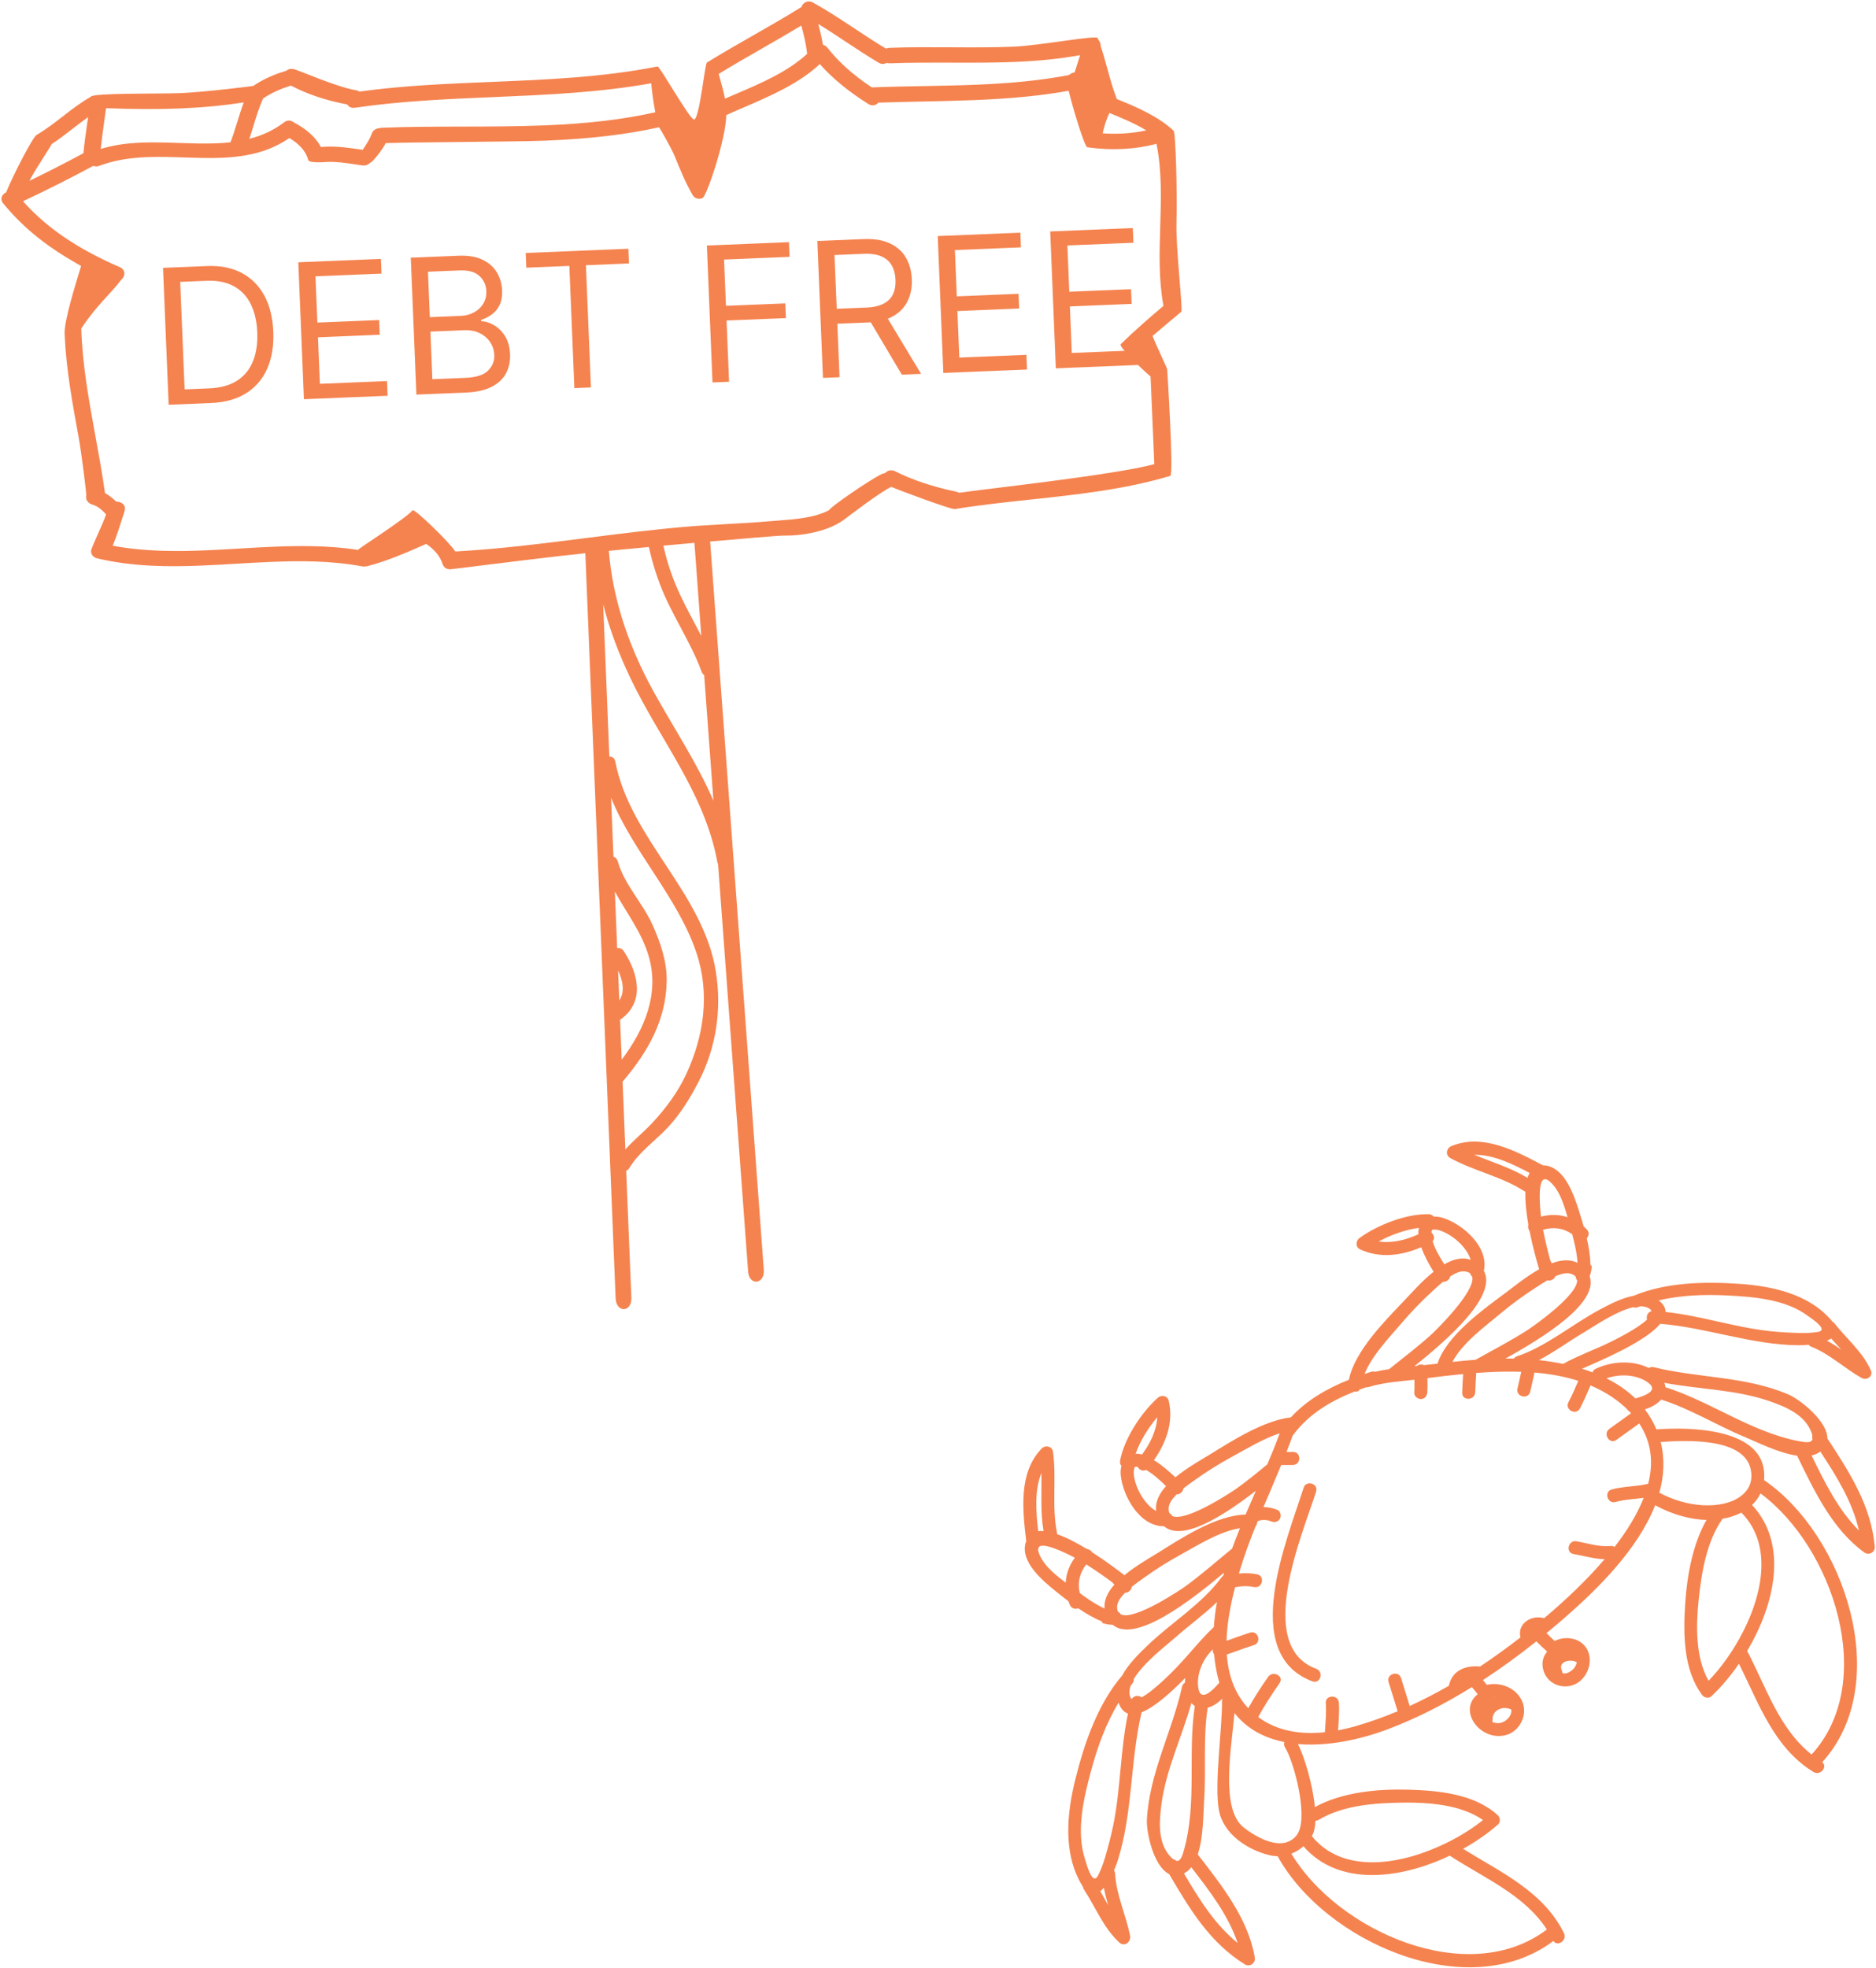 <svg xmlns="http://www.w3.org/2000/svg" fill="none" viewBox="0 0 1089 1142" height="1142" width="1089">
<path fill="#F5834F" d="M1060.8 834.86C1060.82 824.64 1044.71 812.09 1038.11 809.27C1013.14 798.62 985.89 799.85 959.96 793.46C958.8 793.18 957.87 793.42 957.18 793.95C947.7 789.24 935.74 789.95 926.32 794.37C925.25 794.87 924.67 795.64 924.47 796.47C922.45 795.7 920.41 794.99 918.34 794.35C931.51 788.67 955.34 778.38 963.78 768.28C990.77 770.47 1016.67 780.52 1044.13 780.73C1045.52 780.74 1047.58 780.66 1049.88 780.44C1050.24 780.91 1050.72 781.31 1051.4 781.57C1062.21 785.8 1070.62 794.11 1080.67 799.71C1083.57 801.33 1087.54 798.8 1086.01 795.31C1081.28 784.57 1072.02 777.09 1064.93 768.05C1064.56 767.57 1064.14 767.25 1063.7 767.04C1063.53 766.81 1063.37 766.6 1063.18 766.37C1050.11 751.01 1028.85 746.38 1009.52 745.08C989.45 743.73 967.3 744.12 948.3 752.01C941.25 753.33 933.99 757.18 928.49 760.12C912.73 768.54 897.53 781.54 880.54 787.16C879.7 787.44 879.14 787.9 878.79 788.46C877.16 788.43 875.53 788.43 873.91 788.44C896.09 776.15 928.19 756.16 922.77 740.71C922.78 740.69 922.78 740.67 922.79 740.67C922.82 740.59 922.85 740.51 922.87 740.42C923.59 738.54 923.92 736.61 923.97 734.68C923.73 734.49 923.47 734.32 923.23 734.14C923.15 729.04 922.31 723.81 921.12 718.67C922.35 717.26 922.72 715.05 921.01 713.36C920.47 712.82 919.91 712.3 919.34 711.82C918.44 708.64 917.47 705.53 916.53 702.58C913.63 693.48 908.36 677.87 897.13 676.4C896.63 676.33 896.19 676.35 895.73 676.34C879.73 667.86 860.61 657.69 842.56 665.12C839.57 666.35 838.83 670.41 841.92 672.11C855.78 679.7 871.67 682.75 884.99 691.4C885.15 691.5 885.3 691.57 885.47 691.65C885.26 697.38 886.03 704.09 887.18 710.66C886.85 711.99 887.13 713.42 887.88 714.4C889.72 723.63 892.13 732.14 893.47 736.63C885.88 740.89 878.76 746.72 874.35 750.02C861.47 759.64 839.73 774.96 834.45 791.42C831.9 791.73 829.28 792 826.63 792.26C825.36 791.69 823.73 791.84 822.55 792.67C822.07 792.72 821.58 792.77 821.1 792.82C840.91 777.01 869.3 751.9 861.36 737.54C864.42 723.78 849.34 710.54 837.6 706.8C835.86 706.24 834.02 705.99 832.27 706.09C831.63 705.29 830.68 704.72 829.39 704.68C816.37 704.3 799.58 710.94 789.18 718.48C786.99 720.07 786.73 723.75 789.46 725.04C801.12 730.51 813.65 728.67 825.04 723.84C825.08 723.95 825.12 724.06 825.16 724.17C826.93 729.05 829.45 733.66 832.18 738.09C825.25 743.6 819.06 750.73 815.19 754.79C804.43 766.09 786.33 784.06 783.03 800.75C770.41 805.81 758.54 812.55 749.34 822.58C733.19 824.46 714.32 836.75 702.17 844.22C697.4 847.16 689.13 851.74 682.3 857.37C678.53 853.78 674.54 850.35 670.15 847.61C670.05 847.54 669.95 847.48 669.85 847.42C676.95 837.28 681.35 825.4 678.42 812.87C677.74 809.93 674.08 809.42 672.07 811.23C662.52 819.83 652.55 834.88 650.21 847.68C649.97 848.95 650.33 850.01 650.99 850.79C650.53 852.49 650.4 854.33 650.58 856.15C651.81 868.42 661.62 885.92 675.72 885.78C686.31 894.96 710.1 879.83 729.02 865.19C727.1 869.56 725.19 873.95 723.31 878.37C723.18 878.57 723.11 878.79 723.04 879.02C706.13 879.2 685.19 893.08 672.11 901.23C667.44 904.14 659.42 908.66 652.7 914.19C648.99 911.31 641.95 905.97 634.01 900.91C633.37 899.85 632.13 899.06 630.78 898.89C625.08 895.43 619.11 892.29 613.69 890.39C613.68 890.21 613.67 890.05 613.64 889.86C610.42 874.31 613.35 858.39 611.3 842.73C610.85 839.24 606.79 838.45 604.56 840.79C591.08 854.91 593.62 876.42 595.71 894.4C595.55 894.84 595.38 895.24 595.26 895.72C592.55 906.72 605.19 917.3 612.61 923.3C615.02 925.25 617.57 927.28 620.21 929.28C620.46 929.99 620.73 930.69 621.04 931.39C622 933.6 624.19 934.05 625.95 933.42C630.31 936.39 634.88 939.08 639.6 941C639.68 941.29 639.75 941.6 639.83 941.88C641.66 942.54 643.57 942.93 645.59 942.94C645.67 942.95 645.76 942.95 645.85 942.95C645.87 942.95 645.88 942.95 645.9 942.95C658.87 954.07 691.28 928.93 710.59 912.68C710.41 913.3 710.24 913.91 710.06 914.53C709.7 914.76 709.35 915.06 709.04 915.49C697.79 930.86 679.71 941.88 666.05 955.04C661.28 959.64 655.02 965.71 651.38 972.43C637.19 989.06 629.53 1011.47 624.3 1032.36C619.26 1052.48 616.94 1075.69 628.13 1094.24C628.3 1094.52 628.46 1094.76 628.63 1095.01C628.7 1095.52 628.89 1096.07 629.24 1096.6C636.03 1106.92 640.52 1118.89 649.79 1127.37C652.8 1130.12 656.65 1126.95 655.98 1123.45C653.63 1111.31 648.02 1099.91 647.31 1087.47C647.26 1086.68 647.02 1086.05 646.66 1085.53C647.65 1083.26 648.4 1081.2 648.85 1079.78C657.65 1051.76 656.03 1021.97 662.69 993.76C670.23 990.76 679.56 982.46 688.03 973.79C687.94 974.72 687.84 975.65 687.84 976.59C687.06 976.97 686.44 977.7 686.18 978.87C680.42 1004.95 667.26 1028.83 665.76 1055.94C665.36 1063.11 669.49 1083.11 678.66 1087.61C690.49 1107.72 702.2 1127.43 722.63 1140.03C725.53 1141.81 728.94 1139.28 728.39 1136.03C724.54 1113.34 709.03 1094.01 695.3 1076.24C698.73 1065.87 698.52 1051.53 699.01 1044.38C700.2 1027.02 698.3 1008.36 701.06 991.09C704.28 990.27 707.13 988.2 709.63 985.79C709.44 986.24 709.33 986.76 709.35 987.35C709.6 1002.58 704.71 1035.52 707.61 1050.79C710.22 1064.51 724.3 1073.64 736.94 1076.68C738.53 1077.06 740.11 1077.24 741.66 1077.27C768.92 1126.91 851.98 1163.86 901.73 1126.44C904.1 1130.04 909.9 1126.08 907.84 1121.9C895.94 1097.68 871.18 1086.6 849.31 1072.99C857.02 1068.69 863.98 1063.81 869.64 1058.78C871.18 1057.41 870.81 1054.7 869.4 1053.42C855.74 1041.05 835.05 1039.16 817.46 1038.66C799.76 1038.16 779.2 1040.04 763.29 1048.75C762.03 1035.73 757.28 1019.76 753.46 1012.17C770.79 1013.65 789.91 1009.53 805.77 1003.52C822.65 997.12 838.89 988.77 854.41 979.13C855.58 980.47 856.7 981.85 857.8 983.25C846.05 992.64 859.02 1010.53 873.77 1007.07C882.12 1005.12 886.91 995.4 883.75 987.7C880.45 979.65 871.14 976.01 863.04 977.79C862.31 976.87 861.58 975.96 860.85 975.04C871.56 968.07 881.9 960.5 891.84 952.58C893.87 954.62 895.96 956.64 898.15 958.52C895.58 961.35 894.7 965.37 895.97 969.54C898 976.17 904.54 979.67 911.15 978.48C919.46 976.97 924.5 967.53 922.34 959.77C920.03 951.44 910.39 948.8 903.14 952.03C902.91 952.13 902.7 952.26 902.51 952.39C900.87 950.93 899.28 949.37 897.73 947.81C901.59 944.64 905.38 941.41 909.11 938.15C927.34 922.21 950.85 899.09 960.8 873.57C971.11 879.17 981.39 881.85 990.57 882.12C982.46 896.55 979.29 914.68 978.24 930.65C977.1 948.21 977.07 968.99 988.1 983.74C989.24 985.26 991.91 985.88 993.41 984.48C998.94 979.31 1004.45 972.83 1009.45 965.56C1020.96 988.6 1029.69 1014.28 1052.69 1028.38C1056.66 1030.82 1061.14 1025.41 1057.78 1022.72C1099.58 976.76 1070.73 890.9 1024.02 858.98C1024.19 857.18 1024.18 855.31 1023.95 853.34C1021.08 829.31 982.2 828.02 961.53 829.56C959.76 825.27 957.48 821.43 954.84 817.95C958.42 816.76 961.9 815.02 964.26 812.27C980.97 817.44 996.87 827.41 1012.98 834.04C1019.6 836.76 1032.37 843.29 1043.19 844.81C1053.05 864.99 1063.51 887.45 1082.16 900.94C1084.83 902.87 1088.61 900.93 1088.29 897.55C1086.08 873.59 1073.59 854.36 1060.8 834.86ZM1062.97 776.82C1064.89 778.97 1066.88 781.09 1068.83 783.25C1066.14 781.4 1063.41 779.64 1060.56 778.06C1061.44 777.69 1062.26 777.29 1062.97 776.82ZM1002.34 751.81C1018 752.58 1036.56 754.03 1049.51 763.72C1051.56 765.26 1062.22 772.03 1054.95 773.06C1051.58 773.54 1048.23 773.71 1044.83 773.62C1038.76 773.45 1032.64 773.13 1026.62 772.45C1006.58 770.19 986.87 763.51 966.83 761.41C966.83 759.64 966.16 757.91 964.58 756.25C964.03 755.67 963.45 755.17 962.87 754.71C975.73 751.59 989.62 751.19 1002.34 751.81ZM886.7 683.57C877.02 677.73 866.17 674.46 855.76 670.19C866.81 670.05 877.94 675.44 887.93 680.74C887.44 681.58 887.03 682.52 886.7 683.57ZM823.66 712.74C823.36 713.9 823.3 715.11 823.35 716.33C816.14 719.63 808.09 721.67 800.35 720.48C807.43 716.66 815.93 713.6 823.7 712.6C823.69 712.64 823.67 712.69 823.66 712.74ZM604.54 854.86C604.75 866.12 603.85 877.41 605.78 888.56C604.68 888.49 603.66 888.53 602.69 888.67C601.38 877.44 600.4 865.11 604.54 854.86ZM618.63 918.49C612.14 913.65 604.79 907.57 602.8 900.46C602.58 899.67 602.58 899.07 602.7 898.57C602.96 898.28 603.16 897.95 603.31 897.57C606.18 895.4 617.21 900.51 623.93 904.04C620.71 908.41 618.9 913.34 618.63 918.49ZM638.74 1097.57C639.44 1097.01 640.12 1096.31 640.78 1095.54C641.44 1098.98 642.31 1102.37 643.29 1105.73C641.77 1103.01 640.28 1100.27 638.74 1097.57ZM646.27 1059.09C644.98 1065.45 643.29 1071.78 641.47 1078.02C640.45 1081.51 639.18 1084.87 637.59 1088.13C634.16 1095.18 630.84 1082.01 629.96 1079.4C624.45 1062.92 629.07 1043.53 633.45 1027.33C637 1014.17 641.97 1000.18 649.33 988.15C649.6 988.91 649.91 989.67 650.32 990.42C651.47 992.59 653 993.86 654.78 994.47C650.31 1015.58 650.57 1037.92 646.27 1059.09ZM682.77 1079.94C682.26 1079.46 681.68 1079.16 681.06 1079.03C680.67 1078.73 680.26 1078.37 679.81 1077.92C672.01 1069.9 672.85 1057.71 674.16 1047.5C676.79 1026.97 686.07 1008.19 691.57 988.42C692.18 989.07 692.85 989.62 693.59 990.09C689.41 1017.53 694.89 1046.18 687.38 1073.34C686.33 1077.15 685.23 1080.52 682.77 1079.94ZM718.44 1127.64C705.05 1116.71 696.07 1102.18 687.26 1087.22C687.39 1087.15 687.52 1087.11 687.64 1087.04C689.14 1086.24 690.42 1085.07 691.53 1083.66C701.89 1097.05 713.01 1111.45 718.44 1127.64ZM683.48 967.18C681.46 969.3 670.29 980.95 662.75 985.05C661.06 983.79 658.22 983.91 656.98 986.04C656.58 985.76 656.26 985.34 656.05 984.74C655.35 982.77 655.53 980.6 656.31 978.33C656.61 977.97 656.89 977.6 657.2 977.25C657.95 976.36 658.21 975.41 658.12 974.5C663.81 964.86 677.59 954.48 682.53 950.1C690.11 943.36 698.94 937.04 706.45 929.77C705.57 934.59 704.94 939.41 704.63 944.25C697.09 951.33 690.63 959.69 683.48 967.18ZM695.62 979.68C694.35 971.64 698.21 962.88 704 957.21C703.91 958.23 704.17 959.29 704.78 960.11C705.21 964.84 705.99 969.59 707.19 974.34C707.38 975.09 707.61 975.79 707.82 976.51C704.28 980.7 696.98 988.28 695.62 979.68ZM867.21 984.85C867.36 984.85 867.51 984.86 867.65 984.87C867.48 984.94 867.32 985.03 867.16 985.1C867.17 985.02 867.2 984.94 867.21 984.85ZM866.39 998.22C866.11 992.33 872.58 989.72 877.3 992.17C877.76 995.88 874.13 999.52 870.43 1000C868.99 1000.19 867.58 999.92 866.27 999.37C866.36 999.02 866.41 998.64 866.39 998.22ZM915.31 964.67C914.86 967.56 912.4 970.09 909.56 971.02C908.65 971.31 907.75 971.27 906.92 970.99C906.94 970.52 906.84 970 906.61 969.44C904.32 964.1 911.61 962.67 915.31 964.67ZM1006.81 955.91C1006.53 956.22 1006.31 956.56 1006.16 956.95C1001.72 963.99 996.76 970.33 991.82 975.44C984.08 961.9 984.52 943.09 986.07 928.35C987.74 912.54 990.6 894.78 999.92 881.42C1003.94 880.74 1007.62 879.54 1010.83 877.85C1030.87 897.99 1022.11 931.14 1006.81 955.91ZM1021.96 866.72C1064.05 897.89 1090.2 976.13 1051.61 1018.24C1032.69 1003.28 1025.24 979.09 1014.2 958.13C1030.31 931.1 1038.25 896.11 1017.05 873.44C1019.1 871.49 1020.76 869.24 1021.96 866.72ZM964.01 836.86C980.52 835.69 1012.09 834.74 1016.2 852.43C1020.96 872.9 990.03 880.65 963.23 866.3C965.93 856.67 966.5 846.78 964.01 836.86ZM919.19 773.44C924.56 770.29 937.89 760.94 948.14 758.64C948.91 758.98 949.84 759.03 950.85 758.61C951.25 758.44 951.66 758.3 952.07 758.13C954.31 758.09 956.29 758.56 957.83 759.75C958.3 760.11 958.57 760.51 958.69 760.96C956.44 761.45 955.48 763.96 956.09 765.84C950.2 771.4 936.52 778.03 934.04 779.23C925.25 783.47 915.9 786.83 907.35 791.54C902.65 790.57 897.94 789.86 893.31 789.36C902.26 784.68 910.73 778.4 919.19 773.44ZM915.43 729.51C915.41 729.5 915.4 729.5 915.38 729.5C915.41 729.59 915.43 729.69 915.47 729.78C915.59 730.84 915.68 731.88 915.72 732.92C911.34 730.65 906.1 731.18 900.74 733.16C900.57 732.77 900.41 732.35 900.24 731.94C900.19 731.96 900.14 731.98 900.08 732.01C898.38 725.96 896.96 719.84 895.72 713.69C901.74 711.94 907.46 712.66 912.61 716.23C913.76 720.47 914.89 725.03 915.43 729.51ZM896 684.54C896.4 684.54 896.79 684.47 897.15 684.34C897.66 684.41 898.22 684.62 898.88 685.11C904.79 689.55 907.78 698.6 909.94 706.41C905.04 704.79 899.78 704.69 894.54 706.09C893.68 698.55 892.93 686.43 896 684.54ZM870.47 762.76C877.23 757.08 884.35 751.85 891.78 747.09C893.39 746.06 895.68 744.51 898.22 743.05C900.09 743.52 902.27 742.46 902.93 740.64C906.14 739.25 909.36 738.46 911.88 739.24C913.2 739.65 914.11 740.24 914.69 740.94C914.7 741.71 915 742.39 915.49 742.94C916.1 751.55 889.86 769.86 886.89 771.79C877.09 778.13 866.71 783.42 856.58 789.16C852.09 789.49 847.61 789.92 843.13 790.4C848.79 779.47 861.98 769.9 870.47 762.76ZM831.63 720.39C833.02 718.88 832.43 716.64 830.94 715.34C830.95 715.27 830.93 715.19 830.94 715.11C830.99 714.68 831.1 714.27 831.22 713.86C831.12 714.21 831.38 713.76 831.3 713.85C831.32 713.83 831.32 713.82 831.33 713.8C831.39 713.77 831.46 713.73 831.57 713.67C831.59 713.65 831.6 713.65 831.6 713.64C831.66 713.63 831.81 713.6 832.18 713.52C831.43 713.7 833.92 713.64 833.71 713.6C834.58 713.74 836.16 714.18 836.54 714.33C841.54 716.24 846.23 719.74 849.62 723.87C851.51 726.16 852.99 728.61 853.69 731.16C848.84 729.36 843.56 730.78 838.41 733.75C835.8 729.66 832.93 724.77 831.63 720.39ZM813.52 768C819.23 761.27 825.39 754.92 831.92 748.98C833.34 747.69 835.33 745.79 837.59 743.93C839.5 744.07 841.48 742.66 841.84 740.77C844.77 738.86 847.81 737.54 850.43 737.89C851.8 738.08 852.79 738.5 853.49 739.09C853.63 739.86 854.04 740.48 854.62 740.93C856.66 749.32 833.84 771.76 831.24 774.15C823.3 781.42 814.73 787.87 806.37 794.6C803.6 795.03 800.85 795.51 798.18 796.13C797.51 795.89 796.73 795.87 795.86 796.15C794.6 796.56 793.34 796.97 792.08 797.4C796.48 786.5 806.83 775.87 813.52 768ZM671.78 822.49C671.34 830.32 667.66 837.76 662.94 844.13C661.76 843.82 660.57 843.63 659.37 843.68C659.32 843.69 659.27 843.69 659.22 843.7C661.81 836.3 666.57 828.62 671.78 822.49ZM671.15 876.89C668.8 875.68 666.71 873.71 664.87 871.39C661.54 867.22 659.08 861.9 658.26 856.61C658.2 856.2 658.08 854.56 658.13 853.69C658.12 853.9 658.69 851.48 658.36 852.18C658.52 851.84 658.58 851.7 658.6 851.64C658.61 851.63 658.62 851.63 658.63 851.61C658.71 851.52 658.77 851.46 658.81 851.4C658.83 851.39 658.84 851.39 658.86 851.38C658.76 851.43 659.25 851.27 658.89 851.3C659.31 851.26 659.75 851.24 660.18 851.28C660.25 851.29 660.33 851.31 660.41 851.33C661.36 853.05 663.43 854.1 665.2 853.05C669.2 855.24 673.39 859.06 676.86 862.48C672.89 866.9 670.41 871.77 671.15 876.89ZM717.86 863.85C714.98 865.9 688.29 883.55 680.5 879.81C680.17 879.15 679.66 878.62 678.94 878.33C678.5 877.53 678.3 876.47 678.4 875.09C678.59 872.46 680.53 869.76 683 867.29C684.93 867.34 686.72 865.7 686.98 863.79C689.28 861.97 691.55 860.41 693.1 859.3C700.27 854.14 707.76 849.44 715.53 845.25C723.1 841.16 733.08 834.99 742.87 831.83C740.69 837.77 738.24 843.77 735.67 849.83C729.86 854.65 724.02 859.45 717.86 863.85ZM641.22 933.51C640.27 933.09 639.33 932.64 638.39 932.13C638.31 932.07 638.23 932.02 638.15 931.95C638.15 931.97 638.15 931.99 638.14 932C634.16 929.86 630.33 927.16 626.8 924.55C625.34 918.46 626.75 912.87 630.56 907.89C635.85 911.29 641.03 914.84 646.05 918.61C646.01 918.65 645.97 918.68 645.93 918.72C646.25 919.02 646.58 919.33 646.89 919.63C643.1 923.92 640.7 928.61 641.22 933.51ZM687.9 920.78C685.03 922.84 658.44 940.65 650.63 936.94C650.3 936.29 649.78 935.76 649.06 935.47C648.62 934.67 648.4 933.61 648.5 932.23C648.68 929.6 650.59 926.89 653.06 924.41C654.99 924.44 656.77 922.8 657.02 920.89C659.3 919.06 661.57 917.48 663.12 916.36C670.25 911.16 677.72 906.42 685.47 902.19C694.85 897.06 707.91 888.69 719.78 886.93C718.19 890.85 716.66 894.78 715.22 898.74C706.14 906.12 697.41 913.92 687.9 920.78ZM761.57 1065.51C762.83 1063.42 763.45 1060.34 763.6 1056.7C764.21 1056.69 764.85 1056.53 765.5 1056.15C779.82 1047.59 798.25 1046.36 814.53 1046.17C829.34 1045.99 848.11 1047.31 860.87 1056.28C855.32 1060.73 848.56 1065.07 841.13 1068.84C840.73 1068.94 840.37 1069.13 840.04 1069.38C813.74 1082.41 779.59 1088.04 761.52 1065.59C761.54 1065.57 761.56 1065.54 761.57 1065.51ZM841.57 1076.95C861.41 1089.9 884.8 1099.57 897.93 1119.79C852.29 1154.39 776.57 1120.79 749.63 1075.81C752.19 1074.82 754.55 1073.35 756.63 1071.49C777.17 1095.17 812.99 1090.55 841.57 1076.95ZM753.66 1063.54C753.45 1063.8 753.28 1064.1 753.15 1064.41C753.03 1064.58 752.95 1064.82 752.82 1064.97C744.71 1075.32 729.56 1066.49 722.01 1060.63C708.12 1049.84 714.94 1013.95 716.62 994.21C723.97 1003.53 734.15 1008.74 745.57 1011.01C745.23 1011.95 745.27 1013.05 745.96 1014.16C751.2 1022.56 759.12 1052.9 753.66 1063.54ZM956.78 861.1C949.84 862.86 942.51 862.49 935.58 864.43C930.87 865.76 933.13 873 937.83 871.68C943.14 870.19 948.7 870.06 954.14 869.3C950.32 879.06 944.25 888.73 937.23 897.79C936.63 897.37 935.86 897.14 934.9 897.23C928.13 897.87 921.72 895.65 915.13 894.49C910.32 893.65 908.59 901.04 913.42 901.89C919.44 902.94 925.35 904.73 931.44 904.9C920.67 917.52 908.65 928.59 899.35 936.59C898.37 937.44 897.34 938.27 896.35 939.11C892.81 938.19 889.02 938.63 885.96 940.89C882.74 943.27 881.75 946.77 882.6 950.29C875.01 956.19 867.16 961.87 859.07 967.23C858.85 967.18 858.63 967.13 858.39 967.12C850.08 966.56 842.77 969.84 841.06 978.36C833.63 982.61 826.06 986.55 818.33 990.08L813.31 973.91C811.86 969.24 804.61 971.48 806.06 976.16L811.33 993.14C803.58 996.38 795.7 999.22 787.71 1001.56C784.13 1002.61 780.45 1003.51 776.73 1004.2C777.09 998.86 777.57 993.53 777.2 988.17C776.86 983.29 769.28 983.53 769.61 988.41C770 994.06 769.45 999.68 769.08 1005.32C755.35 1006.74 741.57 1004.83 730.41 996.52C730.42 996.51 730.42 996.51 730.42 996.5C734.08 989.64 738.4 983.14 742.83 976.75C745.62 972.74 738.87 969.25 736.12 973.22C732.03 979.1 728.08 985.09 724.61 991.37C716.48 982.71 712.96 971.78 712.16 960.21C717.42 958.42 722.61 956.43 727.9 954.74C732.56 953.26 730.31 946.01 725.65 947.5C721.06 948.96 716.54 950.65 712 952.26C712.29 941.75 714.38 931.03 716.94 921.22C720.6 920.42 724.28 920.31 728.02 921.06C732.82 922.03 734.53 914.64 729.74 913.67C726.21 912.95 722.68 912.85 719.18 913.22C719.37 912.58 719.55 911.92 719.74 911.29C722.35 902.61 725.51 894.13 728.88 885.73C729.42 885.15 729.72 884.37 729.76 883.53C729.85 883.3 729.94 883.08 730.03 882.85C732.55 881.8 735.26 881.92 737.89 882.95C739.82 883.7 741.97 883.35 743.01 881.36C743.89 879.69 743.35 876.99 741.42 876.24C738.75 875.2 736.08 874.64 733.44 874.64C736.87 866.5 740.37 858.39 743.73 850.23C746.04 850.22 748.36 850.32 750.67 850.21C755.56 849.98 755.31 842.4 750.43 842.63C749.22 842.68 748.01 842.65 746.8 842.64C748.06 839.45 749.28 836.24 750.45 833.02C750.6 832.87 750.76 832.72 750.89 832.54C759.95 820.45 772.61 813.03 786.29 807.61C787.27 807.76 788.25 807.6 788.98 807C788.98 806.85 789 806.71 789.02 806.56C790.36 806.06 791.7 805.57 793.06 805.1C793.54 805.15 794.06 805.11 794.62 804.93C802.87 802.37 812.24 801.72 821.06 800.74C821.1 803.26 821.14 805.77 820.96 808.28C820.82 810.35 822.97 812.01 824.88 811.95C827.1 811.87 828.41 810.09 828.55 808.03C828.74 805.29 828.68 802.55 828.63 799.8C835.52 798.89 842.41 798.08 849.33 797.45C849.16 801.05 848.86 804.65 848.77 808.26C848.64 813.16 856.23 812.88 856.35 808.01C856.45 804.27 856.77 800.55 856.93 796.8C860.11 796.58 863.29 796.38 866.48 796.24C871.93 796 877.49 795.96 883.06 796.14C882.41 799.42 881.61 802.67 880.88 805.93C879.81 810.71 887.21 812.42 888.28 807.64C889.1 803.96 890.03 800.29 890.71 796.57C899.39 797.29 908.01 798.76 916.19 801.39C914.41 805.6 912.56 809.77 910.45 813.82C908.19 818.17 914.9 821.7 917.16 817.35C919.42 813.02 921.38 808.55 923.28 804.05C930.37 807.05 937.04 811.04 942.97 816.37C943.49 816.83 943.97 817.31 944.45 817.77C944.78 818.31 945.23 818.78 945.79 819.12C946.14 819.48 946.49 819.84 946.83 820.2C942.62 823.22 938.42 826.24 934.21 829.26C930.25 832.1 934.32 838.51 938.31 835.65C942.72 832.49 947.13 829.31 951.55 826.14C958.85 837.12 959.81 849.07 956.78 861.1ZM949.32 811.58C944.43 806.87 938.74 803.04 932.55 799.96C940.22 797.21 949.86 797.57 956.56 802.31C963.25 807.03 954.78 810.13 949.32 811.58ZM1044.18 836.38C1016.5 831.09 993.24 813.49 966.78 805.09C966.7 804.22 966.49 803.36 966.18 802.53C986.34 806.35 1007.28 806.35 1026.86 813.07C1036.6 816.42 1047.9 821.06 1051.63 831.61C1051.84 832.22 1051.98 832.74 1052.07 833.23C1051.91 833.84 1051.93 834.5 1052.13 835.17C1051.58 837.63 1048.06 837.12 1044.18 836.38ZM1051.6 844.67C1053.36 844.3 1054.97 843.67 1056.35 842.67C1056.47 842.59 1056.56 842.49 1056.68 842.41C1066.2 856.93 1075.25 871.42 1079.12 888.27C1067.01 876.23 1059.02 859.89 1051.6 844.67Z"></path>
<path fill="#F5834F" d="M764.06 968.51C727.93 955.14 756.3 890.09 763.99 865.64C765.46 860.97 758.19 858.8 756.72 863.46C747.51 892.74 718.94 959.89 761.87 975.78C766.49 977.49 768.63 970.2 764.06 968.51Z"></path>
<path fill="#F5834F" d="M411.77 308.05L402.62 308.42L407.09 369.07C402.99 361.09 398.56 353.25 394.76 345.13C389.36 333.59 385.64 321.57 383.68 309.18L375.22 309.52C376.75 319.48 379.38 329.19 383.01 338.88C389.63 356.53 400.79 372.09 407.26 389.77C407.59 390.67 408.12 391.33 408.76 391.78L414.14 464.71C404.76 443.02 391.57 423.23 379.81 402.09C364.17 373.96 354.06 343.66 352.97 311.84L339.43 312.39L357.36 753.42C357.71 762.12 366.85 761.74 366.5 753.05L363.51 679.47C364.23 679.15 364.9 678.6 365.4 677.76C371.08 668.39 380.51 662.03 387.88 654.09C395.19 646.21 400.9 636.83 405.77 627.32C415.79 607.76 419 585.76 415.6 564.16C408.34 518.07 365.85 486.96 357.17 441.97C356.77 439.9 355.31 439.04 353.73 439.07L350.14 350.76C353.88 365.36 359.29 379.62 365.98 393.63C383.19 429.7 408.97 459.94 416.42 500.26C416.5 500.72 416.65 501.09 416.83 501.44L434.28 737.99C434.9 746.39 444 745.41 443.38 737L411.77 308.05ZM358.79 563.2C361.53 569.06 362.86 575.47 359.5 580.66L358.79 563.2ZM359.95 591.82C360.1 591.73 360.24 591.67 360.39 591.56C374.54 581.24 370.49 564.93 362.16 552.06C361.15 550.5 359.66 550.03 358.26 550.23L356.93 517.42C363.65 529.81 372.65 541.22 376.65 555.21C382.92 577.16 373.89 597.78 360.9 614.99L359.95 591.82ZM404.27 552.97C412.2 576.64 408.68 601.12 398.35 623.38C393.5 633.83 386.58 643.14 378.78 651.55C373.65 657.08 367.89 661.59 363.02 667.09L361.42 627.66C361.54 627.55 361.66 627.45 361.77 627.32C376.16 610.41 386.71 591.83 387.01 569.18C387.16 557.88 383.31 546.72 378.71 536.59C372.98 523.96 362.39 513.29 358.61 499.9C358.19 498.41 357.23 497.57 356.12 497.23L354.73 462.99C367.36 494.35 393.47 520.74 404.27 552.97Z"></path>
<path fill="#F5834F" d="M682.93 129.03C683.42 113.71 682.53 77.04 681.25 75.85C672.27 67.56 660.55 62.42 648.3 57.48C646.08 51.8 644.45 45.86 642.87 40.1C641.66 35.67 640.41 31.09 638.89 26.65C638.99 25.4 638.52 24.11 637.6 23.12L637.22 22.1C636.47 20.22 603.55 26.47 588.32 27.09C576.1 27.59 563.6 27.52 551.52 27.45C539.91 27.39 527.91 27.32 516.3 27.76C515.58 27.79 514.91 27.95 514.31 28.23C508.09 24.51 501.97 20.47 496.06 16.55C488.31 11.42 480.3 6.12 471.95 1.49C471.1 1.02 470.24 0.8 469.38 0.84C467.52 0.92 465.84 2.24 465.2 4.09C456.07 9.77 446.54 15.22 437.33 20.48C428.42 25.57 419.22 30.83 410.37 36.3C409.17 36.62 406.12 68.98 402.92 69.36C400.72 69.94 382.68 37.88 381.73 38.62C381.54 38.63 381.35 38.64 381.14 38.68C349.55 44.91 316.8 46.25 285.13 47.55C260 48.58 234.01 49.64 208.71 53.14C208.15 52.77 207.5 52.53 206.78 52.41C194.61 50.38 172 40.03 170.25 40.1L170.15 40.11C168.7 39.75 167.25 40.12 166.14 41.1C159.02 43.15 152.41 46.18 147 49.88C146.65 49.99 118.8 53.47 104.84 54.04C92.13 54.56 53.38 53.83 52.7 56.19C46.87 59.47 41.6 63.56 36.5 67.52C31.67 71.27 26.67 75.15 21.23 78.31C18.95 79.64 7.61 101.65 3.56 111.63C2.21 112.27 1.24 113.35 0.93 114.56C0.73 115.36 0.71 116.59 1.78 117.92C12.14 130.71 25.16 141.6 41.59 151.18C41.56 151.26 47.09 154.32 47.07 154.41C44.48 163.02 36.88 186.77 37.52 194.18C38.39 214.11 42.04 234.05 45.57 253.33C47.51 263.94 50.24 286.9 50.08 287.5C49.48 289.86 51 292.12 53.69 292.88C56.31 293.62 58.89 295.49 61.58 298.55C59.92 303.89 52.72 318.07 52.83 320C52.94 322 54.33 323.56 56.45 324.06C77.55 329.06 98.88 328.98 116.97 328.24C123.75 327.96 130.65 327.56 137.33 327.16C144 326.77 150.89 326.36 157.65 326.09C173.33 325.45 191.88 325.27 210.57 328.75C210.67 328.77 210.73 328.74 210.87 328.76C211.17 328.8 211.48 328.83 211.95 328.81C212.09 328.81 212.24 328.78 212.38 328.75L212.24 328.02L212.59 328.72C212.74 328.7 212.9 328.68 213.08 328.64C225.05 325.52 236.41 320.51 247.4 315.67L247.44 315.65C252.42 319.13 255.54 322.97 256.94 327.36C257.56 329.32 259.31 330.48 261.49 330.39C262.79 330.34 297.65 325.82 324.27 322.76C365.47 318.02 451.34 310.8 454.05 310.85C455.53 310.87 457.06 310.85 458.58 310.79C471.53 310.26 483.13 306.79 490.39 301.27C491.67 300.29 511.45 285.18 517.16 282.69C517.24 282.65 517.32 282.61 517.42 282.56C521.41 284.35 552.08 295.78 554.23 295.44C568.81 293.08 583.84 291.47 598.37 289.91C625.26 287.03 653.08 284.05 679.35 276.17C681.44 275.54 677.55 214.34 677.55 214.34C677.52 213.61 670.82 199.75 669.04 194.99C671.94 192.44 685.7 180.94 685.7 180.94C686.81 179.98 682.46 143.9 682.93 129.03ZM644.01 65.58C651.33 68.52 658.77 71.62 665.4 75.66C657.4 77.44 648.8 77.99 640.1 77.38C640.94 73.31 642.23 69.33 644.01 65.58ZM491.37 24.48C497.42 28.48 503.67 32.61 510.04 36.4C511.61 37.33 513.33 37.33 514.73 36.45C515.35 36.67 516.01 36.77 516.71 36.74C528.33 36.3 540.34 36.33 551.95 36.37C564.06 36.41 576.59 36.45 588.86 35.95C603.47 35.36 615.71 34.09 627 31.99C625.94 35.34 624.87 38.68 623.81 42.03C622.59 42.19 621.41 42.73 620.54 43.56C604.9 46.56 588.19 48.3 566.43 49.18C556.23 49.59 545.83 49.79 535.77 49.97C526.09 50.15 516.08 50.33 506.24 50.72C506.2 50.72 506.15 50.72 506.11 50.73C495.44 43.7 486.76 35.96 480.34 27.72C479.78 27 479.07 26.47 478.27 26.18C478.09 26.09 477.9 26.01 477.69 25.94C477 21.81 475.98 17.66 475 13.93C480.56 17.33 486.04 20.96 491.37 24.48ZM442.57 28.02C450.01 23.76 457.69 19.35 465.16 14.85C466.64 20.37 467.98 25.8 468.52 31.28C457.01 41.78 441.94 48.22 427.36 54.46C425.18 55.39 422.99 56.33 420.82 57.27C420.1 53.29 418.99 49.36 417.93 45.54C417.69 44.66 417.44 43.79 417.2 42.9C425.54 37.78 434.2 32.82 442.57 28.02ZM147.08 73.21C148.71 67.86 150.39 62.33 152.72 57.16C157.48 53.97 162.94 51.46 168.95 49.69C178.32 54.65 189.31 58.33 201.62 60.64C202.44 62.1 204.02 62.82 206.03 62.53C232.61 58.63 259.95 57.47 286.39 56.35C316.57 55.07 347.78 53.74 378.03 48.34C378.47 53.34 379.22 58.72 380.39 65.16C361.95 69.32 341.58 71.73 316.33 72.76C300.34 73.41 284.02 73.44 268.24 73.47C252.89 73.5 237.01 73.53 221.69 74.14C221.22 74.16 220.76 74.24 220.26 74.4C218.09 74.52 216.41 75.72 215.75 77.62C214.62 80.91 212.55 83.97 210.55 86.94L208.77 86.69C202.39 85.78 195.78 84.84 189.33 85.1C188.3 85.14 187.28 85.21 186.31 85.32C183.31 79.72 177.78 74.74 170.42 70.97C168.82 69.66 166.72 69.63 164.98 70.95C159.05 75.45 152.42 78.61 144.75 80.59C145.57 78.14 146.33 75.64 147.08 73.21ZM60.37 71.49C60.77 68.59 61.18 65.68 61.55 62.78C77.57 63.41 91.56 63.46 104.29 62.95C117.63 62.41 129.81 61.25 141.48 59.42C140.16 63.03 139.01 66.74 137.89 70.33C136.63 74.37 135.33 78.55 133.8 82.58C131.24 82.87 128.57 83.07 125.66 83.18C118.59 83.47 111.22 83.22 104.08 82.98C96.83 82.73 89.34 82.48 82.03 82.78C72.87 83.15 65.34 84.32 58.46 86.46C58.99 81.44 59.69 76.39 60.37 71.49ZM29.88 83.72C34.04 81.01 37.99 77.95 41.81 74.98C44.82 72.64 47.93 70.23 51.13 68C50.95 69.28 50.77 70.55 50.59 71.82C49.79 77.41 48.97 83.19 48.44 88.92C37.77 94.65 27.23 100.04 17.07 104.95C20.55 98.09 29.83 84.63 29.88 83.72ZM673.51 131.22C673.03 146.45 672.55 162.19 675.37 177.52C667.31 184.35 658.74 191.77 650.54 199.77C649.36 200.93 660.55 212.18 667.89 218.51L670.07 269.39C646.29 275.78 570.06 283.95 556.71 286C556.2 285.68 555.61 285.45 554.96 285.32C542.15 282.73 529.26 278.42 519.59 273.51C517.52 272.46 515.18 272.93 513.74 274.59C513.17 274.65 512.62 274.8 512.06 275.03C506.21 277.59 481.3 294.62 481.31 296.09C472.87 300.52 461.52 301.38 451.48 302.14C449.78 302.27 448.13 302.4 446.55 302.53C438.58 303.23 430.44 303.68 422.57 304.1C419.03 304.29 404.96 305.17 404.96 305.17C404.37 305.21 403.77 305.24 403.19 305.29C382.13 306.92 360.86 309.63 340.3 312.24C315.44 315.4 289.74 318.67 264.26 320.06C261.77 315.53 239.62 294.01 239.46 296.26C234.33 301.77 207.86 318.47 207.82 319.14C190.37 316.45 172.74 316.73 159.26 317.28C152.52 317.55 145.65 317.96 139.01 318.35C132.38 318.74 125.52 319.14 118.79 319.42C102.93 320.06 84.22 320.24 65.42 316.71C67.78 310.97 69.66 305.03 71.48 299.27L72.35 296.52C72.76 295.23 72.58 293.97 71.83 292.99C70.91 291.78 69.24 291.08 67.46 291.13C65.35 289.04 63.21 287.42 60.94 286.18C59.4 274.98 57.33 263.66 55.32 252.71C51.62 232.47 47.79 211.55 47.18 190.66C55.77 177.44 64.75 170.02 70.29 162.44C71.6 161.4 72.34 159.8 72.17 158.31C72.01 156.88 71.09 155.73 69.56 155.06C44.91 144.36 27.02 132.18 13.35 116.79C26.88 110.45 40.6 103.55 54.14 96.26C55.2 96.71 56.41 96.7 57.65 96.23C65.58 93.24 74.34 91.64 85.23 91.2C92.45 90.91 99.87 91.15 107.04 91.39C114.15 91.62 121.51 91.87 128.61 91.58C145.22 90.9 157.39 87.36 167.97 80.11C173.94 83.64 177.64 87.95 178.95 92.89C179.48 94.89 189.17 94.01 190.17 93.97C195.35 93.76 201.06 94.62 206.1 95.38C207.54 95.6 208.95 95.81 210.31 95.99C212.11 96.24 213.65 95.68 214.77 94.52C216.26 94.36 222.3 86.43 223.89 83.06C238.63 82.51 300.62 82.28 316.6 81.63C342.6 80.57 363.58 78.1 382.57 73.86C383.19 74.66 389.72 85.86 391.78 90.94C394.79 98.37 397.91 106.05 402.09 113.21C403.23 115.16 405.53 115.85 407.71 114.98C409.91 114.87 421.44 80.91 421.58 66.8C425.11 65.2 428.69 63.66 432.26 62.12C447.69 55.46 463.65 48.58 475.9 37.19C483.28 45.52 492.53 53.12 504.14 60.4C506.13 61.65 508.44 61.27 509.88 59.57C518.42 59.27 527.09 59.09 535.48 58.92C545.39 58.71 555.62 58.5 565.68 58.09C587.65 57.2 604.56 55.52 620.35 52.67C622.54 61.86 629.49 85.25 631.24 85.49C645.24 87.46 659.04 86.76 671.33 83.46C674.5 99.18 674 115.47 673.51 131.22Z"></path>
<path fill="#F5834F" d="M122.416 233.901L97.896 234.907L94.636 155.451L120.242 154.4C127.95 154.084 134.61 155.404 140.224 158.36C145.837 161.29 150.226 165.657 153.392 171.46C156.557 177.238 158.308 184.239 158.645 192.464C158.985 200.74 157.803 207.926 155.1 214.022C152.395 220.092 148.289 224.846 142.783 228.285C137.275 231.697 130.486 233.569 122.416 233.901ZM107.168 225.977L121.445 225.391C128.015 225.121 133.407 223.63 137.623 220.918C141.838 218.206 144.91 214.466 146.839 209.698C148.768 204.929 149.599 199.312 149.334 192.846C149.071 186.431 147.797 180.952 145.512 176.408C143.226 171.839 139.95 168.398 135.683 166.086C131.416 163.748 126.179 162.706 119.971 162.961L104.608 163.591L107.168 225.977ZM176.421 231.685L173.161 152.228L221.114 150.261L221.464 158.796L183.133 160.369L184.234 187.216L220.083 185.745L220.433 194.281L184.585 195.752L185.693 222.754L224.645 221.156L224.995 229.691L176.421 231.685ZM241.717 229.005L238.456 149.549L266.235 148.409C271.77 148.182 276.374 148.952 280.048 150.718C283.721 152.459 286.502 154.897 288.393 158.032C290.282 161.141 291.306 164.635 291.465 168.515C291.605 171.929 291.113 174.773 289.989 177.048C288.89 179.321 287.385 181.144 285.472 182.518C283.585 183.891 281.517 184.935 279.266 185.649L279.298 186.425C281.736 186.48 284.215 187.233 286.736 188.684C289.256 190.135 291.404 192.275 293.178 195.104C294.952 197.933 295.925 201.443 296.097 205.633C296.261 209.616 295.502 213.235 293.823 216.491C292.143 219.747 289.388 222.386 285.559 224.408C281.73 226.431 276.685 227.57 270.426 227.827L241.717 229.005ZM250.988 220.075L270.076 219.292C276.361 219.034 280.773 217.635 283.311 215.096C285.875 212.529 287.085 209.5 286.941 206.009C286.831 203.319 286.044 200.864 284.579 198.644C283.114 196.398 281.086 194.642 278.495 193.375C275.903 192.082 272.874 191.507 269.408 191.649L249.854 192.452L250.988 220.075ZM249.511 184.072L267.357 183.339C270.254 183.22 272.843 182.544 275.124 181.311C277.431 180.076 279.228 178.396 280.513 176.271C281.825 174.144 282.424 171.684 282.309 168.891C282.166 165.399 280.829 162.487 278.298 160.156C275.766 157.799 271.861 156.728 266.585 156.945L248.428 157.69L249.511 184.072ZM305.518 155.347L305.168 146.812L364.76 144.367L365.11 152.902L340.125 153.927L343.035 224.848L333.413 225.243L330.503 154.322L305.518 155.347ZM413.597 221.953L410.336 142.496L457.979 140.542L458.329 149.077L420.308 150.637L421.41 177.484L455.861 176.071L456.212 184.606L421.76 186.02L423.218 221.558L413.597 221.953ZM477.718 219.321L474.458 139.865L501.305 138.764C507.513 138.509 512.652 139.36 516.722 141.318C520.791 143.249 523.858 146.012 525.923 149.607C527.987 153.201 529.116 157.339 529.308 162.02C529.5 166.702 528.713 170.892 526.948 174.592C525.182 178.291 522.364 181.257 518.491 183.489C514.618 185.694 509.603 186.923 503.447 187.176L481.721 188.067L481.364 179.377L502.78 178.498C507.022 178.324 510.411 177.563 512.946 176.216C515.508 174.867 517.324 173.031 518.394 170.707C519.489 168.356 519.972 165.59 519.841 162.409C519.711 159.227 519.002 156.471 517.714 154.141C516.427 151.81 514.451 150.051 511.785 148.865C509.119 147.653 505.639 147.136 501.345 147.312L484.43 148.006L487.34 218.927L477.718 219.321ZM513.654 182.094L534.672 216.984L523.499 217.443L502.791 182.539L513.654 182.094ZM547.601 216.454L544.341 136.998L592.294 135.03L592.644 143.566L554.313 145.138L555.414 171.986L591.263 170.515L591.613 179.05L555.765 180.521L556.873 207.524L595.825 205.926L596.175 214.461L547.601 216.454ZM612.896 213.775L609.636 134.319L657.589 132.351L657.939 140.886L619.608 142.459L620.71 169.307L656.558 167.836L656.908 176.371L621.06 177.842L622.168 204.845L661.12 203.246L661.47 211.782L612.896 213.775Z"></path>
</svg>
